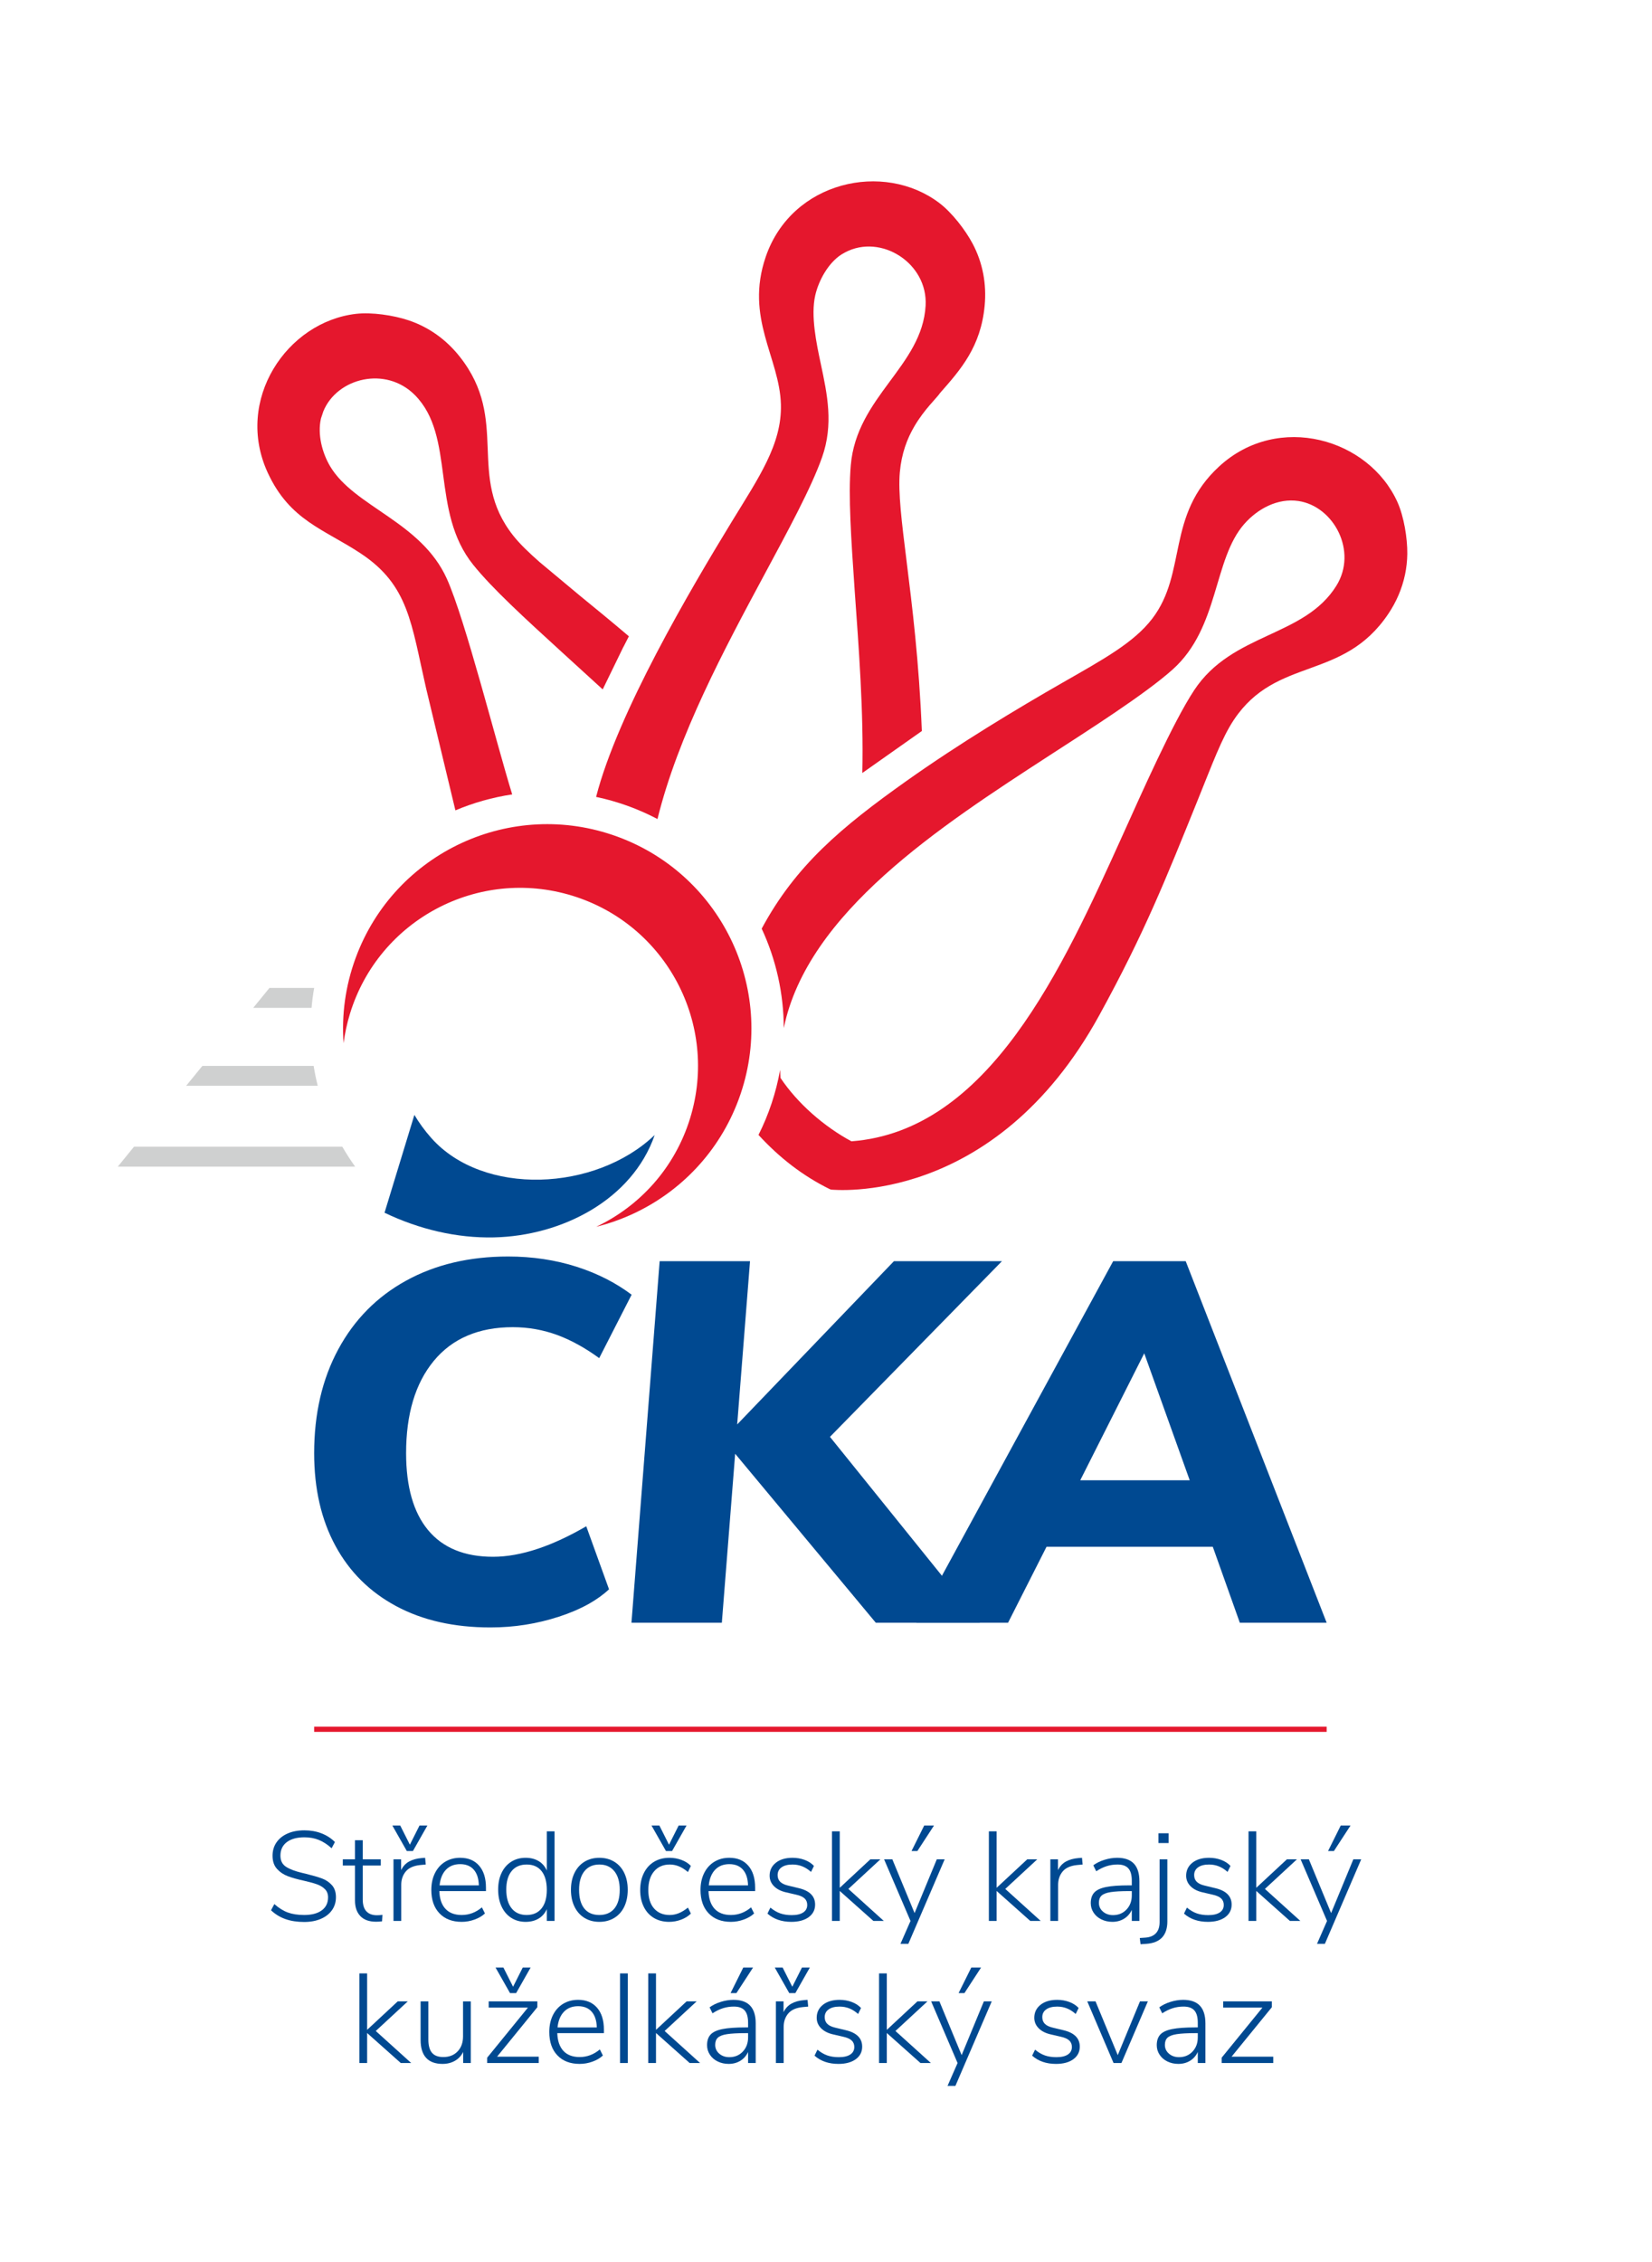 <?xml version="1.0" encoding="utf-8"?>
<!-- Generator: Adobe Illustrator 16.0.0, SVG Export Plug-In . SVG Version: 6.00 Build 0)  -->
<!DOCTYPE svg PUBLIC "-//W3C//DTD SVG 1.1//EN" "http://www.w3.org/Graphics/SVG/1.1/DTD/svg11.dtd">
<svg version="1.1" id="Layer_1" xmlns="http://www.w3.org/2000/svg" xmlns:xlink="http://www.w3.org/1999/xlink" x="0px" y="0px"
	 width="276.961px" height="379.008px" viewBox="0 0 276.961 379.008" enable-background="new 0 0 276.961 379.008"
	 xml:space="preserve">
<path fill-rule="evenodd" clip-rule="evenodd" fill="#E5172D" d="M76.348,135.774l-4.922-20.489
	c-2.489-10.845-2.896-17.229-10.934-22.545l0-0.002c-6.193-4.096-11.913-5.527-15.61-13.546
	c-5.61-12.168,3.208-25.287,14.833-26.609c2.608-0.296,6.222,0.236,8.741,1.072c3.434,1.138,6.373,3.255,8.638,6.127
	c8.451,10.712,0.993,19.946,8.979,29.998c1.044,1.314,2.532,2.761,4.398,4.401l6.755,5.631l0,0.001
	c2.467,2.015,5.216,4.258,8.207,6.798c-0.292,0.563-0.59,1.146-0.897,1.75l-0.009-0.004l-3.482,7.153l-6.874-6.271l0,0
	c-6.249-5.706-11.62-10.612-14.837-14.609c-7.238-8.992-2.914-21.498-9.764-28.422c-4.882-4.936-13.048-2.9-15.351,2.684
	l-0.392,1.171l0.001,0.001l-0.015,0.056h-0.001l-0.016,0.058l0.001,0c-0.583,2.598,0.208,5.705,1.562,7.969
	c4.071,6.814,15.261,9.262,19.567,18.846c3.089,6.875,8.225,27.302,10.944,36.108C82.578,133.594,79.379,134.497,76.348,135.774"/>
<path fill-rule="evenodd" clip-rule="evenodd" fill="#E5172D" d="M99.937,133.519c3.621-14.088,15.783-34.715,22.705-46.045v0
	l0.018-0.031l0,0c4.522-7.402,8.439-12.992,8.26-19.67c-0.21-7.852-6.073-14.454-2.542-24.751
	c4.353-12.696,19.798-16.069,29.105-9.005c2.087,1.583,4.336,4.468,5.58,6.811c1.696,3.195,2.359,6.752,2.016,10.396
	c-0.649,6.871-3.99,10.669-7.455,14.597v0c-0.611,0.917-2.643,2.727-4.338,5.624c-1.223,2.089-2.143,4.538-2.428,7.674
	c-0.306,3.361,0.313,8.336,1.138,14.951L152,94.083h-0.003c0.922,7.4,2.089,16.771,2.551,28.399l-9.977,7.031
	c0.235-10.254-0.595-20.953-1.294-30.741h0.001c-0.58-8.443-1.077-15.703-0.645-20.799c0.978-11.533,11.977-16.612,12.548-26.771
	l0,0c0.39-7.123-7.491-12.086-13.479-8.926l-0.001-0.002l-0.601,0.345l0.001,0.001c-2.214,1.393-3.848,4.345-4.423,6.862
	c-0.785,3.434,0.2,8.05,0.924,11.457c1.092,5.141,2.172,10.154,0.211,15.7c-1.805,5.106-5.702,12.271-9.713,19.733
	c-6.626,12.329-14.42,26.834-17.873,40.856C106.96,135.511,103.546,134.285,99.937,133.519"/>
<path fill-rule="evenodd" clip-rule="evenodd" fill="#E5172D" d="M139.354,199.322l-0.197-0.06
	c-4.583-2.248-8.514-5.317-11.992-9.108c1.737-3.458,2.943-7.096,3.623-10.904c0.013,0.449,0.032,0.901,0.065,1.356
	c1.439,2.15,3.24,4.15,5.208,5.907c2.117,1.891,4.425,3.499,6.687,4.712c23.068-1.754,35.365-28.948,45.511-51.392
	c3.146-6.957,8.371-18.777,11.953-24.2c6.386-9.665,18.45-8.839,23.835-17.494l-0.002-0.001c3.603-5.786-0.448-13.326-6.373-14.196
	c-3.434-0.504-6.775,1.255-9.054,3.835c-5.257,5.956-4.175,17.352-11.999,24.375c-4.671,4.194-14.455,10.39-20.663,14.417
	c-18.374,11.921-40.576,26.33-44.556,45.681c-0.01-5.789-1.3-11.5-3.701-16.656c5.675-10.566,13.361-17.009,24.273-24.746
	c8.862-6.283,18.559-12.112,26.157-16.461c6.8-3.893,11.953-6.696,15.036-10.718c5.921-7.723,2.271-17.317,11.266-25.552
	c9.889-9.052,25.071-4.634,29.864,6.033c1.07,2.384,1.669,6.012,1.641,8.648c-0.014,1.146-0.137,2.309-0.381,3.474h-0.001
	c-0.495,2.359-1.451,4.58-2.828,6.621h-0.002c-7.611,11.283-18.717,7.043-25.84,17.68c-2.056,3.069-3.578,7.301-6.161,13.675
	c-5.234,12.916-8.793,21.969-16.434,35.874C166.605,202.309,139.575,199.307,139.354,199.322"/>
<path fill-rule="evenodd" clip-rule="evenodd" fill="#CFD0D0" d="M45.171,165.529h7.496c-0.193,1.111-0.337,2.225-0.434,3.337
	h-9.783L45.171,165.529z"/>
<path fill-rule="evenodd" clip-rule="evenodd" fill="#CFD0D0" d="M33.928,178.589h18.657c0.181,1.125,0.409,2.238,0.684,3.337
	H31.208L33.928,178.589z"/>
<path fill-rule="evenodd" clip-rule="evenodd" fill="#CFD0D0" d="M22.468,192.129H57.39c0.66,1.146,1.378,2.26,2.151,3.337H19.748
	L22.468,192.129z"/>
<path fill-rule="evenodd" clip-rule="evenodd" fill="#E5172D" d="M103.482,140.17l0.003,0l0.09,0.033
	c8.868,3.268,15.573,9.821,19.244,17.774c3.657,7.924,4.301,17.24,1.072,26.08l0,0.002l-0.033,0.09
	c-3.268,8.868-9.821,15.573-17.774,19.244c-1.967,0.908-4.021,1.63-6.131,2.153c7.306-3.461,13.188-9.862,15.749-18.199
	c4.838-15.748-4.007-32.435-19.754-37.272c-15.747-4.837-32.435,4.006-37.272,19.754c-0.506,1.647-0.861,3.306-1.075,4.959
	c-0.344-4.716,0.289-9.579,2.03-14.304c3.268-8.869,9.821-15.573,17.774-19.244C85.326,137.585,94.642,136.941,103.482,140.17"/>
<path fill-rule="evenodd" clip-rule="evenodd" fill="#004991" d="M69.472,186.801c0.795,1.337,1.729,2.623,2.807,3.839
	c8.707,9.832,27.561,9.011,37.481-0.471c-3.775,10.875-15.58,16.911-26.977,17.156c-6.22,0.134-12.524-1.359-18.316-4.135
	L69.472,186.801z"/>
<rect x="52.669" y="289.303" fill-rule="evenodd" clip-rule="evenodd" fill="#E5172D" width="169.748" height="0.87"/>
<path fill-rule="evenodd" clip-rule="evenodd" fill="#004991" d="M198.828,248.018h-17.002h-0.722l0.325-0.645l9.939-19.705
	l0.465-0.922l0.349,0.972l7.063,19.705l0.213,0.595H198.828z M203.433,259.457l4.428,12.433h14.557l-23.631-60.579h-12.163
	l-32.996,60.579h15.372l6.327-12.484l0.124-0.245h0.272h27.291h0.313L203.433,259.457z"/>
<polygon fill-rule="evenodd" clip-rule="evenodd" fill="#004991" points="139.422,240.461 167.978,211.311 149.866,211.311 
	124.451,237.766 123.591,238.661 123.688,237.423 125.742,211.311 110.592,211.311 105.866,271.89 121.018,271.89 123.165,244.66 
	123.25,243.574 123.949,244.412 146.833,271.89 164.27,271.89 139.393,241.05 139.146,240.743 "/>
<path fill-rule="evenodd" clip-rule="evenodd" fill="#004991" d="M73.694,271.782c2.63,0.595,5.471,0.892,8.523,0.892
	c1.99,0,3.94-0.15,5.851-0.45c1.913-0.301,3.797-0.754,5.653-1.357c1.849-0.603,3.49-1.303,4.924-2.102
	c1.33-0.741,2.484-1.568,3.46-2.48l-3.818-10.561c-2.848,1.653-5.542,2.906-8.081,3.757c-2.693,0.902-5.21,1.354-7.552,1.354
	c-2.38,0-4.478-0.372-6.292-1.114c-1.829-0.748-3.363-1.87-4.6-3.364c-2.451-2.959-3.677-7.255-3.677-12.883
	c0-3.267,0.384-6.188,1.153-8.759c0.772-2.584,1.933-4.815,3.483-6.693c1.558-1.888,3.446-3.304,5.662-4.246
	c2.208-0.94,4.736-1.41,7.585-1.41c1.304,0,2.583,0.111,3.836,0.334c1.253,0.223,2.482,0.557,3.685,1.002
	c1.2,0.444,2.417,1.014,3.65,1.708c1.091,0.613,2.198,1.327,3.32,2.141l5.435-10.627c-1.29-0.968-2.67-1.831-4.141-2.59
	c-1.584-0.817-3.274-1.514-5.065-2.087c-1.789-0.572-3.645-1.002-5.563-1.29c-1.917-0.287-3.897-0.431-5.941-0.431
	c-3.251,0-6.302,0.338-9.152,1.012c-2.844,0.674-5.492,1.684-7.941,3.03c-2.448,1.346-4.62,2.977-6.513,4.892v0.002
	c-1.897,1.919-3.519,4.122-4.863,6.61c-1.348,2.495-2.358,5.19-3.031,8.085v0.002c-0.675,2.9-1.013,6.006-1.013,9.315
	c0,2.992,0.298,5.783,0.893,8.371c0.593,2.581,1.484,4.966,2.672,7.156c1.186,2.187,2.627,4.122,4.324,5.804
	c1.699,1.685,3.656,3.119,5.869,4.305C68.644,270.297,71.066,271.188,73.694,271.782"/>
<path fill="#004991" d="M50.997,322.023c-1.179,0-2.222-0.159-3.131-0.479s-1.718-0.813-2.428-1.48l0.554-1.043
	c0.752,0.667,1.508,1.139,2.268,1.416c0.76,0.276,1.672,0.415,2.737,0.415c1.263,0,2.247-0.259,2.949-0.777
	c0.703-0.519,1.054-1.246,1.054-2.183c0-0.554-0.17-1.005-0.511-1.353c-0.34-0.348-0.773-0.618-1.299-0.81s-1.228-0.387-2.108-0.586
	c-1.164-0.255-2.104-0.518-2.822-0.788c-0.717-0.27-1.324-0.678-1.821-1.225c-0.497-0.546-0.746-1.281-0.746-2.204
	c0-0.852,0.22-1.597,0.66-2.235c0.44-0.64,1.062-1.137,1.864-1.491s1.743-0.532,2.822-0.532c1.022,0,1.97,0.167,2.843,0.5
	c0.873,0.334,1.629,0.82,2.268,1.459l-0.553,1.044c-0.71-0.64-1.427-1.104-2.151-1.396c-0.725-0.291-1.526-0.437-2.407-0.437
	c-1.264,0-2.25,0.27-2.96,0.81c-0.71,0.539-1.065,1.292-1.065,2.258c0,0.837,0.309,1.458,0.927,1.863
	c0.617,0.404,1.522,0.749,2.715,1.032l0.554,0.128c1.15,0.284,2.059,0.547,2.726,0.788c0.667,0.241,1.231,0.614,1.693,1.118
	s0.692,1.182,0.692,2.034c0,0.823-0.22,1.547-0.66,2.172c-0.44,0.625-1.061,1.111-1.863,1.459S52.062,322.023,50.997,322.023"/>
<path fill="#004991" d="M63.2,320.895c0.313,0,0.618-0.021,0.916-0.063l-0.064,1.086c-0.312,0.043-0.646,0.064-1.001,0.064
	c-1.164,0-2.044-0.316-2.641-0.948c-0.597-0.632-0.895-1.494-0.895-2.587v-5.878h-2.044v-1.044h2.044v-3.194h1.299v3.194h3.024
	v1.044h-3.024v5.707c0,0.866,0.202,1.52,0.607,1.959C61.826,320.675,62.419,320.895,63.2,320.895"/>
<path fill="#004991" d="M71.655,305.859l-2.428,4.28h-1.022l-2.428-4.28h1.32l1.619,3.216l1.619-3.216H71.655z M71.378,312.397
	l-0.916,0.085c-1.122,0.114-1.935,0.476-2.438,1.087c-0.504,0.61-0.756,1.355-0.756,2.235v6.049h-1.299v-10.329h1.278v1.811
	c0.313-0.639,0.756-1.118,1.332-1.438c0.575-0.32,1.288-0.515,2.14-0.586l0.554-0.043L71.378,312.397z"/>
<path fill="#004991" d="M77.149,312.334c-0.994,0-1.789,0.312-2.385,0.937s-0.951,1.498-1.065,2.62h6.581
	c-0.028-1.137-0.312-2.013-0.852-2.631C78.889,312.643,78.129,312.334,77.149,312.334 M81.473,316.849h-7.816
	c0.042,1.292,0.383,2.282,1.022,2.971c0.639,0.688,1.547,1.033,2.726,1.033c1.249,0,2.378-0.426,3.386-1.278l0.511,1.022
	c-0.455,0.426-1.033,0.767-1.736,1.022c-0.703,0.256-1.424,0.384-2.162,0.384c-1.576,0-2.819-0.476-3.727-1.428
	c-0.909-0.951-1.363-2.257-1.363-3.918c0-1.065,0.202-2.006,0.607-2.822s0.973-1.448,1.704-1.896
	c0.731-0.447,1.573-0.671,2.524-0.671c1.349,0,2.407,0.44,3.173,1.32c0.767,0.881,1.15,2.108,1.15,3.685V316.849z"/>
<path fill="#004991" d="M88.288,320.853c1.079,0,1.913-0.366,2.502-1.097c0.589-0.731,0.884-1.771,0.884-3.12
	s-0.292-2.393-0.874-3.131s-1.413-1.107-2.492-1.107c-1.093,0-1.938,0.366-2.534,1.097c-0.596,0.731-0.895,1.765-0.895,3.099
	c0,1.35,0.298,2.396,0.895,3.142S87.208,320.853,88.288,320.853 M92.973,306.839v15.015h-1.299v-1.98
	c-0.313,0.695-0.774,1.225-1.385,1.586c-0.61,0.362-1.334,0.544-2.172,0.544c-0.909,0-1.711-0.224-2.407-0.672
	c-0.696-0.446-1.235-1.078-1.619-1.895s-0.575-1.765-0.575-2.844c0-1.064,0.192-1.998,0.575-2.8
	c0.383-0.803,0.923-1.424,1.619-1.864c0.696-0.439,1.498-0.66,2.407-0.66c0.837,0,1.562,0.182,2.172,0.544
	c0.611,0.361,1.072,0.891,1.385,1.586v-6.56H92.973z"/>
<path fill="#004991" d="M100.47,320.853c1.093,0,1.938-0.362,2.534-1.086c0.596-0.725,0.895-1.768,0.895-3.131
	c0-1.335-0.302-2.375-0.905-3.12c-0.603-0.745-1.438-1.118-2.502-1.118c-1.079,0-1.917,0.373-2.513,1.118s-0.895,1.785-0.895,3.12
	c0,1.363,0.291,2.406,0.873,3.131C98.539,320.49,99.376,320.853,100.47,320.853 M100.491,322.003c-0.952,0-1.786-0.221-2.502-0.66
	c-0.717-0.44-1.274-1.065-1.672-1.875c-0.397-0.809-0.597-1.753-0.597-2.832s0.199-2.023,0.597-2.833
	c0.397-0.809,0.955-1.434,1.672-1.874c0.717-0.439,1.551-0.66,2.502-0.66c0.937,0,1.768,0.221,2.492,0.66
	c0.724,0.44,1.281,1.065,1.672,1.874c0.39,0.81,0.585,1.754,0.585,2.833s-0.195,2.023-0.585,2.832
	c-0.391,0.81-0.948,1.435-1.672,1.875C102.259,321.782,101.428,322.003,100.491,322.003z"/>
<path fill="#004991" d="M115.101,305.859l-2.428,4.28h-1.022l-2.428-4.28h1.32l1.619,3.216l1.619-3.216H115.101z M112.183,322.003
	c-0.979,0-1.835-0.221-2.566-0.66c-0.731-0.44-1.295-1.065-1.693-1.875c-0.397-0.809-0.596-1.738-0.596-2.79
	c0-1.064,0.202-2.009,0.607-2.832s0.976-1.459,1.714-1.906s1.604-0.671,2.599-0.671c0.695,0,1.366,0.121,2.012,0.362
	s1.168,0.575,1.565,1.001l-0.49,1.022c-0.525-0.44-1.033-0.76-1.523-0.958c-0.49-0.199-0.998-0.299-1.522-0.299
	c-1.107,0-1.984,0.38-2.63,1.14s-0.969,1.807-0.969,3.141c0,1.321,0.319,2.347,0.958,3.078c0.639,0.73,1.512,1.097,2.62,1.097
	c0.525,0,1.033-0.1,1.523-0.298c0.49-0.199,1.004-0.512,1.544-0.938l0.49,1.001c-0.426,0.426-0.965,0.764-1.619,1.012
	C113.553,321.878,112.879,322.003,112.183,322.003z"/>
<path fill="#004991" d="M122.277,312.334c-0.994,0-1.789,0.312-2.385,0.937c-0.596,0.625-0.951,1.498-1.064,2.62h6.581
	c-0.028-1.137-0.313-2.013-0.852-2.631C124.017,312.643,123.257,312.334,122.277,312.334 M126.601,316.849h-7.816
	c0.042,1.292,0.383,2.282,1.022,2.971s1.547,1.033,2.726,1.033c1.25,0,2.378-0.426,3.386-1.278l0.511,1.022
	c-0.455,0.426-1.033,0.767-1.736,1.022c-0.703,0.256-1.423,0.384-2.162,0.384c-1.576,0-2.818-0.476-3.727-1.428
	c-0.909-0.951-1.363-2.257-1.363-3.918c0-1.065,0.203-2.006,0.607-2.822c0.404-0.816,0.973-1.448,1.704-1.896
	c0.731-0.447,1.572-0.671,2.523-0.671c1.349,0,2.407,0.44,3.173,1.32c0.767,0.881,1.15,2.108,1.15,3.685V316.849z"/>
<path fill="#004991" d="M132.67,322.003c-1.633,0-2.967-0.462-4.003-1.385l0.49-1.001c0.554,0.454,1.107,0.777,1.661,0.969
	c0.554,0.192,1.192,0.288,1.917,0.288c0.838,0,1.48-0.149,1.927-0.447c0.447-0.299,0.671-0.717,0.671-1.257
	c0-0.454-0.149-0.819-0.447-1.097c-0.298-0.276-0.774-0.486-1.427-0.628l-1.747-0.405c-0.837-0.198-1.494-0.543-1.97-1.032
	c-0.476-0.49-0.713-1.069-0.713-1.736c0-0.895,0.348-1.618,1.043-2.172s1.625-0.831,2.79-0.831c0.724,0,1.402,0.117,2.034,0.352
	s1.154,0.571,1.565,1.012l-0.49,1.001c-0.482-0.426-0.976-0.738-1.479-0.937c-0.504-0.199-1.047-0.299-1.629-0.299
	c-0.781,0-1.392,0.156-1.832,0.469c-0.44,0.313-0.66,0.745-0.66,1.299c0,0.455,0.138,0.823,0.415,1.107s0.707,0.497,1.289,0.639
	l1.768,0.427c1.874,0.426,2.812,1.349,2.812,2.769c0,0.88-0.359,1.583-1.076,2.108C134.86,321.739,133.892,322.003,132.67,322.003"
	/>
<polygon fill="#004991" points="146.429,321.854 140.785,316.827 140.785,321.854 139.485,321.854 139.485,306.839 140.785,306.839 
	140.785,316.295 145.917,311.524 147.6,311.524 142.232,316.486 148.175,321.854 "/>
<path fill="#004991" d="M152.817,310.14l2.13-4.28h1.64l-2.79,4.28H152.817z M158.376,311.524l-6.091,14.163h-1.32l1.683-3.834
	l-4.43-10.329h1.384l3.728,9.009l3.727-9.009H158.376z"/>
<polygon fill="#004991" points="172.73,321.854 167.087,316.827 167.087,321.854 165.787,321.854 165.787,306.839 167.087,306.839 
	167.087,316.295 172.219,311.524 173.901,311.524 168.535,316.486 174.477,321.854 "/>
<path fill="#004991" d="M181.505,312.397l-0.916,0.085c-1.122,0.114-1.935,0.476-2.438,1.087c-0.504,0.61-0.756,1.355-0.756,2.235
	v6.049h-1.3v-10.329h1.278v1.811c0.313-0.639,0.756-1.118,1.331-1.438c0.575-0.32,1.288-0.515,2.141-0.586l0.554-0.043
	L181.505,312.397z"/>
<path fill="#004991" d="M186.595,320.874c0.923,0,1.679-0.313,2.269-0.938c0.589-0.625,0.884-1.42,0.884-2.385v-0.703h-0.405
	c-1.363,0-2.406,0.057-3.131,0.17c-0.724,0.114-1.235,0.31-1.533,0.586c-0.298,0.277-0.447,0.678-0.447,1.203
	c0,0.597,0.228,1.09,0.682,1.48S185.927,320.874,186.595,320.874 M187.298,311.269c1.249,0,2.183,0.327,2.8,0.979
	c0.618,0.653,0.927,1.641,0.927,2.961v6.645h-1.277v-1.853c-0.299,0.639-0.731,1.132-1.3,1.479
	c-0.567,0.348-1.221,0.522-1.959,0.522c-0.667,0-1.278-0.136-1.832-0.405s-0.99-0.646-1.31-1.129
	c-0.319-0.482-0.479-1.015-0.479-1.597c0-0.767,0.199-1.363,0.597-1.789s1.058-0.731,1.98-0.916s2.208-0.276,3.854-0.276h0.448
	v-0.788c0-0.938-0.192-1.622-0.575-2.056c-0.384-0.433-0.987-0.649-1.811-0.649c-0.625,0-1.225,0.089-1.8,0.267
	c-0.575,0.177-1.168,0.465-1.778,0.862l-0.489-1.001c0.524-0.384,1.149-0.688,1.874-0.916
	C185.892,311.383,186.602,311.269,187.298,311.269z"/>
<path fill="#004991" d="M195.923,307.158v1.641h-1.704v-1.641H195.923z M195.71,321.917c0,2.357-1.186,3.614-3.557,3.771
	l-0.938,0.063l-0.128-1.044l0.938-0.063c0.781-0.057,1.374-0.306,1.778-0.745c0.404-0.44,0.606-1.059,0.606-1.854v-10.521h1.3
	V321.917z"/>
<path fill="#004991" d="M202.503,322.003c-1.632,0-2.967-0.462-4.003-1.385l0.489-1.001c0.554,0.454,1.107,0.777,1.661,0.969
	c0.554,0.192,1.192,0.288,1.917,0.288c0.838,0,1.48-0.149,1.928-0.447c0.447-0.299,0.671-0.717,0.671-1.257
	c0-0.454-0.149-0.819-0.447-1.097c-0.299-0.276-0.774-0.486-1.428-0.628l-1.746-0.405c-0.838-0.198-1.494-0.543-1.97-1.032
	c-0.476-0.49-0.714-1.069-0.714-1.736c0-0.895,0.349-1.618,1.044-2.172s1.626-0.831,2.79-0.831c0.724,0,1.401,0.117,2.033,0.352
	s1.154,0.571,1.565,1.012l-0.489,1.001c-0.482-0.426-0.977-0.738-1.48-0.937c-0.504-0.199-1.047-0.299-1.629-0.299
	c-0.781,0-1.392,0.156-1.832,0.469s-0.66,0.745-0.66,1.299c0,0.455,0.139,0.823,0.415,1.107c0.277,0.284,0.707,0.497,1.289,0.639
	l1.768,0.427c1.874,0.426,2.812,1.349,2.812,2.769c0,0.88-0.358,1.583-1.076,2.108C204.693,321.739,203.725,322.003,202.503,322.003
	"/>
<polygon fill="#004991" points="216.262,321.854 210.617,316.827 210.617,321.854 209.318,321.854 209.318,306.839 210.617,306.839 
	210.617,316.295 215.75,311.524 217.433,311.524 212.065,316.486 218.008,321.854 "/>
<path fill="#004991" d="M222.65,310.14l2.13-4.28h1.64l-2.79,4.28H222.65z M228.209,311.524l-6.091,14.163h-1.32l1.683-3.834
	l-4.43-10.329h1.384l3.728,9.009l3.727-9.009H228.209z"/>
<polygon fill="#004991" points="67.193,345.655 61.549,340.629 61.549,345.655 60.25,345.655 60.25,330.641 61.549,330.641 
	61.549,340.097 66.682,335.325 68.365,335.325 62.998,340.288 68.939,345.655 "/>
<path fill="#004991" d="M78.928,335.325v10.33H77.65v-1.854c-0.326,0.653-0.792,1.15-1.395,1.491s-1.288,0.511-2.055,0.511
	c-1.221,0-2.141-0.337-2.758-1.012c-0.617-0.674-0.926-1.672-0.926-2.992v-6.475h1.299v6.39c0,1.008,0.203,1.75,0.607,2.226
	c0.405,0.476,1.04,0.714,1.906,0.714c0.994,0,1.792-0.316,2.396-0.948s0.905-1.473,0.905-2.523v-5.857H78.928z"/>
<path fill="#004991" d="M88.958,329.661l-2.428,4.28h-1.022l-2.428-4.28h1.32l1.619,3.216l1.619-3.216H88.958z M90.322,344.59v1.065
	h-8.647v-0.896l6.836-8.391h-6.581v-1.044h8.157v0.98l-6.751,8.284H90.322z"/>
<path fill="#004991" d="M96.924,336.135c-0.994,0-1.789,0.313-2.386,0.938c-0.596,0.625-0.951,1.498-1.064,2.619h6.581
	c-0.028-1.136-0.313-2.013-0.852-2.63C98.663,336.444,97.903,336.135,96.924,336.135 M101.247,340.65h-7.816
	c0.042,1.292,0.383,2.282,1.022,2.971c0.639,0.688,1.547,1.033,2.726,1.033c1.25,0,2.378-0.427,3.386-1.278l0.511,1.022
	c-0.455,0.426-1.033,0.767-1.736,1.022c-0.703,0.255-1.423,0.383-2.162,0.383c-1.576,0-2.818-0.476-3.727-1.427
	s-1.363-2.258-1.363-3.919c0-1.064,0.203-2.005,0.607-2.821c0.404-0.816,0.973-1.448,1.704-1.896
	c0.731-0.447,1.572-0.671,2.524-0.671c1.349,0,2.406,0.44,3.173,1.32c0.766,0.88,1.15,2.108,1.15,3.685V340.65z"/>
<rect x="103.952" y="330.641" fill="#004991" width="1.299" height="15.015"/>
<polygon fill="#004991" points="115.623,345.655 109.979,340.629 109.979,345.655 108.68,345.655 108.68,330.641 109.979,330.641 
	109.979,340.097 115.111,335.325 116.793,335.325 111.427,340.288 117.369,345.655 "/>
<path fill="#004991" d="M122.48,333.941l2.13-4.28h1.64l-2.79,4.28H122.48z M122.267,344.675c0.923,0,1.679-0.312,2.268-0.937
	s0.884-1.42,0.884-2.386v-0.702h-0.405c-1.363,0-2.406,0.057-3.13,0.17s-1.235,0.309-1.533,0.586
	c-0.298,0.276-0.447,0.678-0.447,1.203c0,0.597,0.227,1.09,0.681,1.48C121.039,344.479,121.6,344.675,122.267,344.675z
	 M122.97,335.07c1.249,0,2.183,0.326,2.8,0.979s0.926,1.64,0.926,2.96v6.646h-1.277v-1.854c-0.298,0.64-0.731,1.133-1.299,1.48
	c-0.568,0.348-1.221,0.521-1.959,0.521c-0.667,0-1.278-0.135-1.832-0.404s-0.99-0.646-1.31-1.129
	c-0.32-0.482-0.479-1.016-0.479-1.598c0-0.767,0.199-1.362,0.597-1.788c0.397-0.427,1.058-0.731,1.98-0.916s2.208-0.277,3.854-0.277
	h0.448v-0.788c0-0.937-0.192-1.622-0.575-2.055c-0.383-0.434-0.987-0.649-1.811-0.649c-0.625,0-1.225,0.089-1.8,0.266
	c-0.575,0.178-1.167,0.465-1.778,0.863l-0.49-1.001c0.525-0.384,1.15-0.689,1.874-0.916
	C121.564,335.184,122.274,335.07,122.97,335.07z"/>
<path fill="#004991" d="M135.77,329.661l-2.428,4.28h-1.022l-2.428-4.28h1.32l1.619,3.216l1.618-3.216H135.77z M135.493,336.199
	l-0.916,0.085c-1.122,0.113-1.934,0.476-2.438,1.086c-0.504,0.61-0.756,1.356-0.756,2.236v6.049h-1.299v-10.33h1.278v1.811
	c0.313-0.639,0.756-1.118,1.331-1.438s1.289-0.515,2.141-0.586l0.554-0.042L135.493,336.199z"/>
<path fill="#004991" d="M140.562,345.804c-1.633,0-2.968-0.461-4.004-1.384l0.49-1.001c0.554,0.454,1.107,0.777,1.662,0.969
	c0.553,0.191,1.192,0.287,1.916,0.287c0.838,0,1.48-0.148,1.928-0.447c0.447-0.298,0.671-0.717,0.671-1.256
	c0-0.454-0.149-0.82-0.447-1.097c-0.298-0.277-0.774-0.486-1.427-0.629l-1.747-0.404c-0.837-0.199-1.494-0.543-1.969-1.033
	c-0.476-0.489-0.714-1.068-0.714-1.735c0-0.895,0.348-1.619,1.043-2.173c0.696-0.553,1.626-0.83,2.79-0.83
	c0.725,0,1.402,0.117,2.034,0.352s1.153,0.571,1.565,1.012l-0.49,1c-0.482-0.425-0.976-0.737-1.48-0.937
	c-0.504-0.199-1.047-0.298-1.629-0.298c-0.78,0-1.392,0.156-1.831,0.469c-0.44,0.312-0.66,0.745-0.66,1.299
	c0,0.454,0.138,0.823,0.415,1.107c0.276,0.284,0.706,0.497,1.288,0.639l1.768,0.426c1.874,0.426,2.812,1.349,2.812,2.769
	c0,0.881-0.358,1.583-1.075,2.108C142.751,345.541,141.782,345.804,140.562,345.804"/>
<polygon fill="#004991" points="154.319,345.655 148.676,340.629 148.676,345.655 147.376,345.655 147.376,330.641 148.676,330.641 
	148.676,340.097 153.809,335.325 155.49,335.325 150.124,340.288 156.065,345.655 "/>
<path fill="#004991" d="M160.708,333.941l2.13-4.28h1.64l-2.79,4.28H160.708z M166.267,335.325l-6.091,14.163h-1.32l1.683-3.833
	l-4.43-10.33h1.384l3.728,9.009l3.727-9.009H166.267z"/>
<path fill="#004991" d="M177.043,345.804c-1.633,0-2.967-0.461-4.004-1.384l0.49-1.001c0.554,0.454,1.107,0.777,1.661,0.969
	s1.192,0.287,1.917,0.287c0.838,0,1.479-0.148,1.927-0.447c0.447-0.298,0.671-0.717,0.671-1.256c0-0.454-0.148-0.82-0.447-1.097
	c-0.298-0.277-0.773-0.486-1.427-0.629l-1.746-0.404c-0.838-0.199-1.494-0.543-1.97-1.033c-0.476-0.489-0.714-1.068-0.714-1.735
	c0-0.895,0.348-1.619,1.044-2.173c0.695-0.553,1.625-0.83,2.789-0.83c0.725,0,1.402,0.117,2.034,0.352s1.154,0.571,1.565,1.012
	l-0.49,1c-0.482-0.425-0.976-0.737-1.479-0.937s-1.047-0.298-1.63-0.298c-0.78,0-1.391,0.156-1.831,0.469
	c-0.44,0.312-0.66,0.745-0.66,1.299c0,0.454,0.139,0.823,0.415,1.107c0.277,0.284,0.707,0.497,1.289,0.639l1.768,0.426
	c1.874,0.426,2.812,1.349,2.812,2.769c0,0.881-0.359,1.583-1.076,2.108S178.265,345.804,177.043,345.804"/>
<polygon fill="#004991" points="192.441,335.325 188.011,345.655 186.69,345.655 182.282,335.325 183.667,335.325 187.394,344.334 
	191.12,335.325 "/>
<path fill="#004991" d="M197.658,344.675c0.923,0,1.68-0.312,2.269-0.937s0.884-1.42,0.884-2.386v-0.702h-0.404
	c-1.363,0-2.407,0.057-3.131,0.17c-0.725,0.113-1.235,0.309-1.533,0.586c-0.299,0.276-0.447,0.678-0.447,1.203
	c0,0.597,0.227,1.09,0.682,1.48C196.431,344.479,196.991,344.675,197.658,344.675 M198.361,335.07c1.249,0,2.183,0.326,2.801,0.979
	c0.617,0.653,0.927,1.64,0.927,2.96v6.646h-1.278v-1.854c-0.298,0.64-0.731,1.133-1.299,1.48c-0.568,0.348-1.222,0.521-1.96,0.521
	c-0.667,0-1.277-0.135-1.831-0.404s-0.99-0.646-1.31-1.129c-0.32-0.482-0.479-1.016-0.479-1.598c0-0.767,0.199-1.362,0.596-1.788
	c0.398-0.427,1.059-0.731,1.981-0.916s2.207-0.277,3.854-0.277h0.447v-0.788c0-0.937-0.191-1.622-0.575-2.055
	c-0.383-0.434-0.986-0.649-1.811-0.649c-0.624,0-1.225,0.089-1.799,0.266c-0.575,0.178-1.168,0.465-1.778,0.863l-0.49-1.001
	c0.525-0.384,1.15-0.689,1.874-0.916C196.956,335.184,197.665,335.07,198.361,335.07z"/>
<polygon fill="#004991" points="213.461,344.59 213.461,345.655 204.814,345.655 204.814,344.76 211.65,336.369 205.07,336.369 
	205.07,335.325 213.227,335.325 213.227,336.306 206.476,344.59 "/>
</svg>
